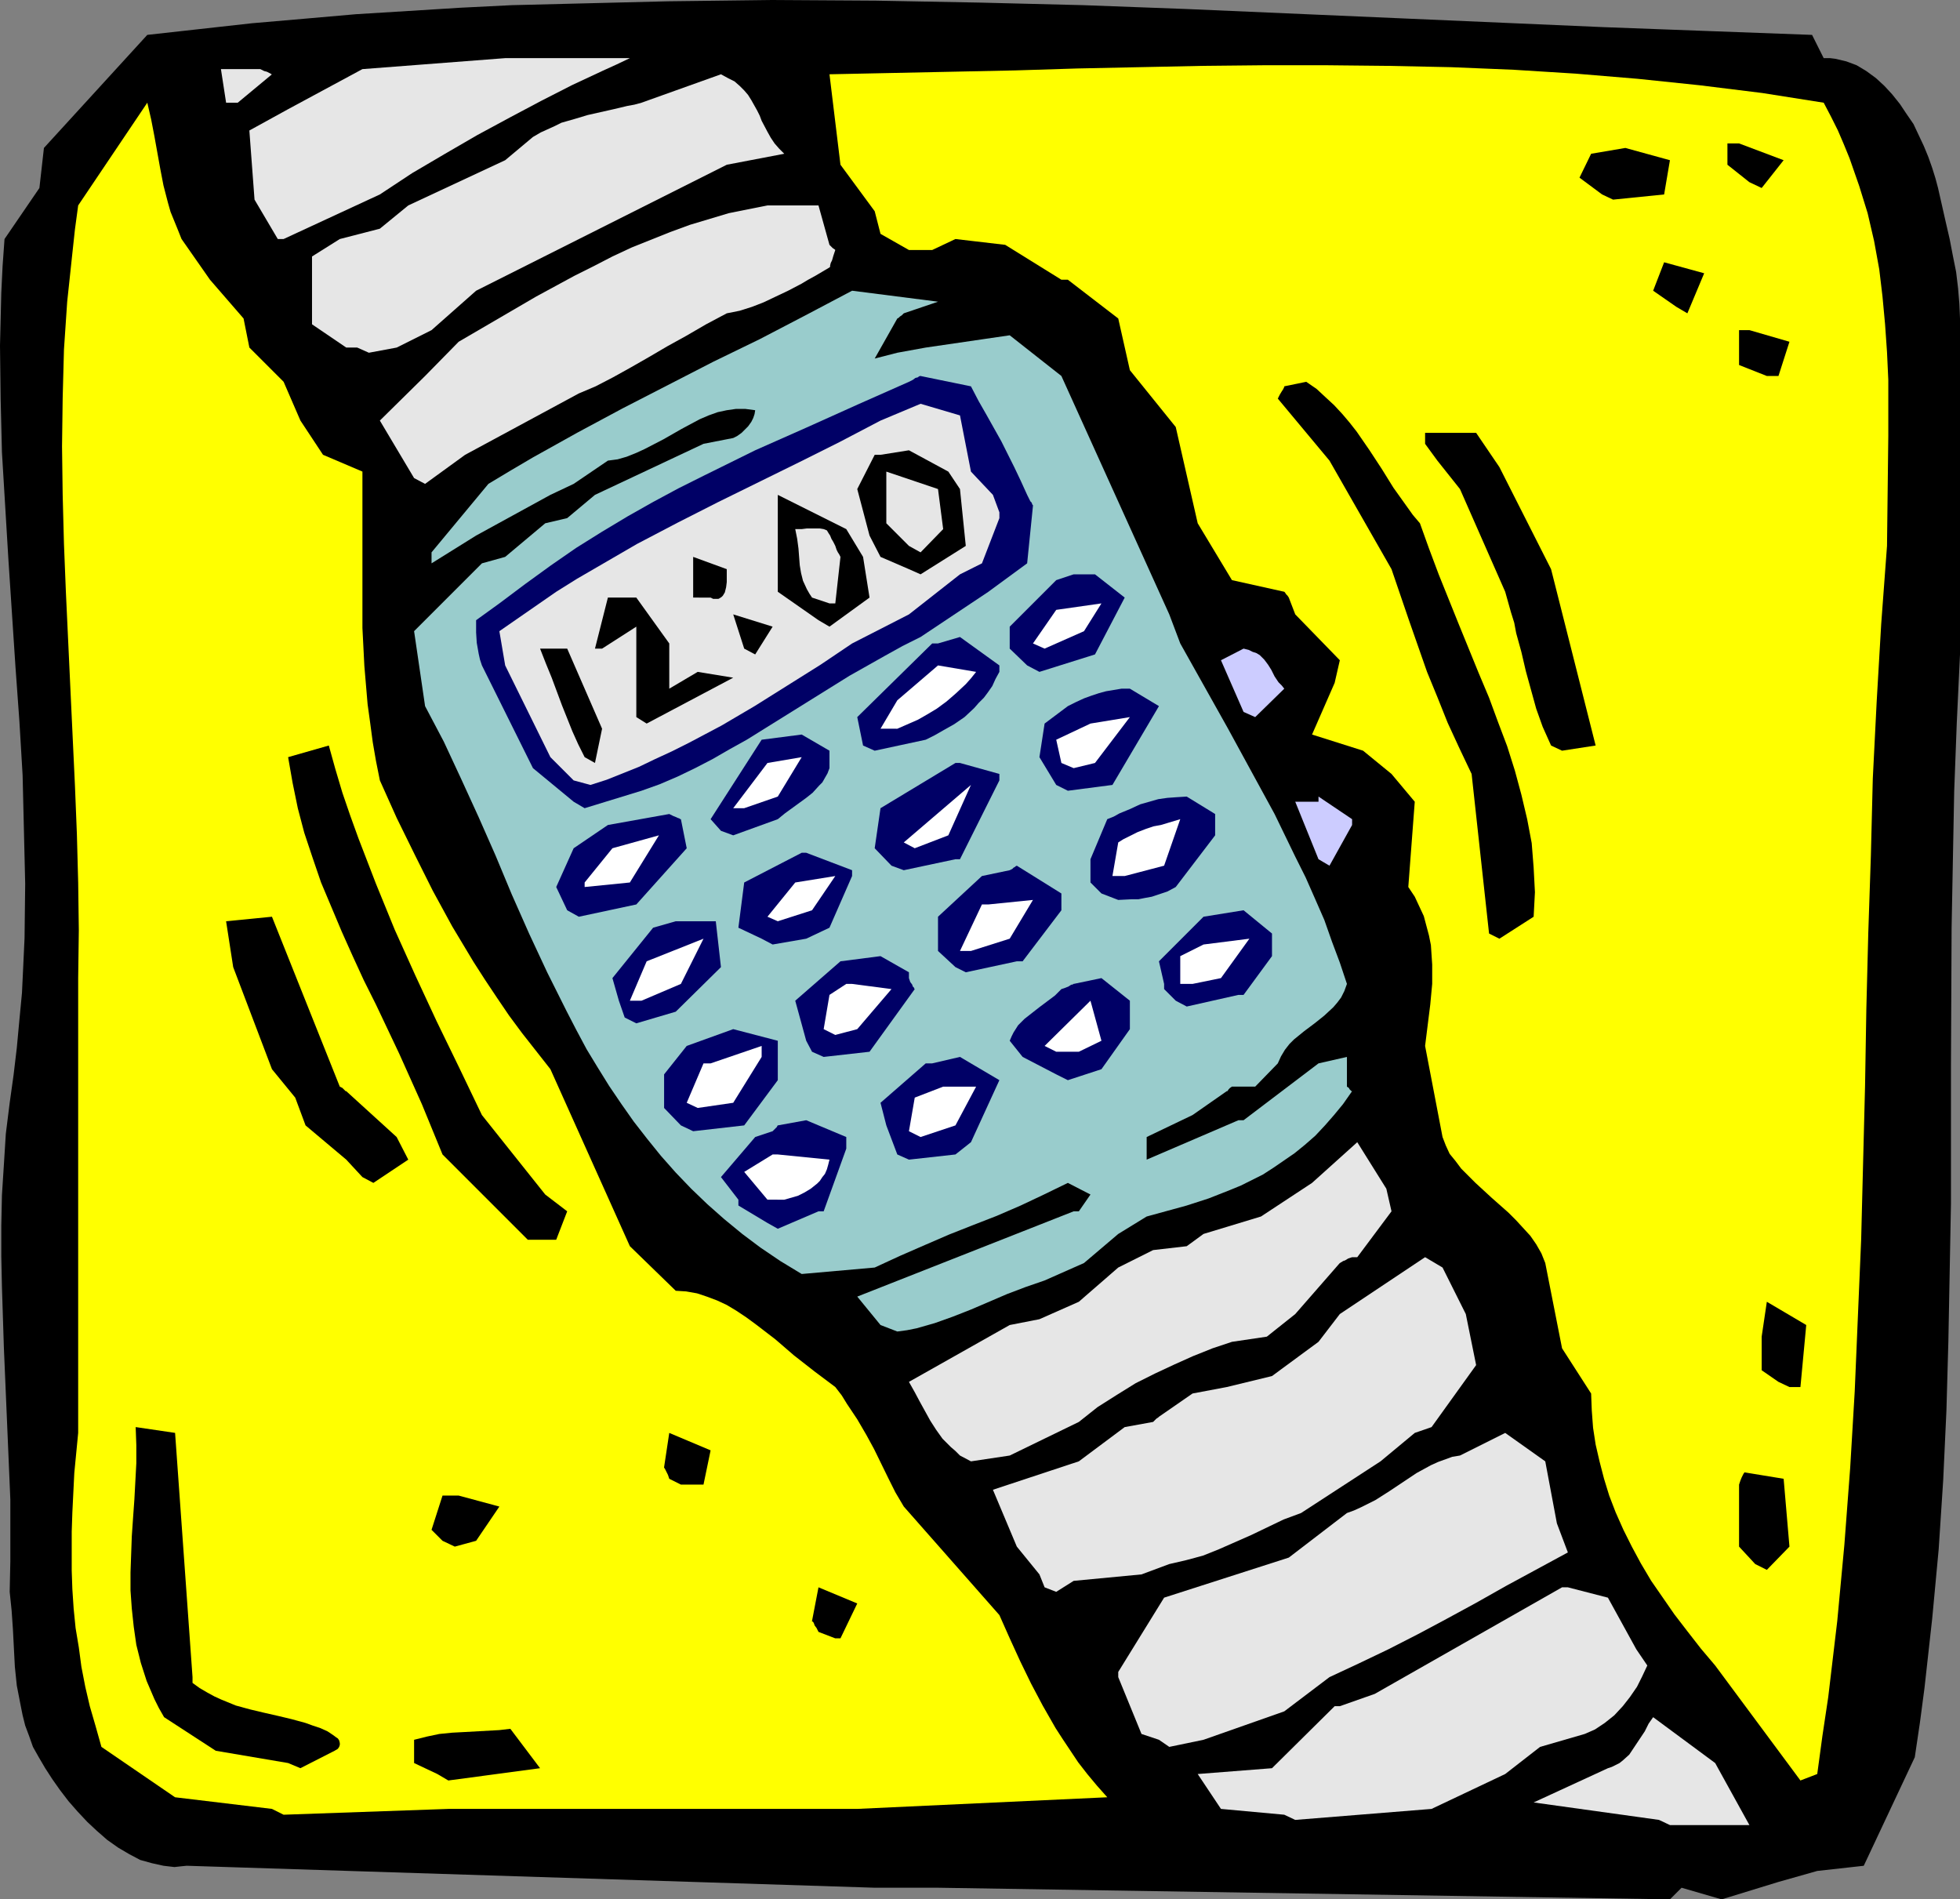<?xml version="1.0" encoding="UTF-8" standalone="no"?>
<svg
   version="1.0"
   width="129.724mm"
   height="125.7mm"
   id="svg72"
   sodipodi:docname="Watch - Calculator.wmf"
   xmlns:inkscape="http://www.inkscape.org/namespaces/inkscape"
   xmlns:sodipodi="http://sodipodi.sourceforge.net/DTD/sodipodi-0.dtd"
   xmlns="http://www.w3.org/2000/svg"
   xmlns:svg="http://www.w3.org/2000/svg">
  <rect width="100%" height="100%" fill="#808080" stroke="none"/>
  <sodipodi:namedview
     id="namedview72"
     pagecolor="#ffffff"
     bordercolor="#000000"
     borderopacity="0.25"
     inkscape:showpageshadow="2"
     inkscape:pageopacity="0.0"
     inkscape:pagecheckerboard="0"
     inkscape:deskcolor="#d1d1d1"
     inkscape:document-units="mm" />
  <defs
     id="defs1">
    <pattern
       id="WMFhbasepattern"
       patternUnits="userSpaceOnUse"
       width="6"
       height="6"
       x="0"
       y="0" />
  </defs>
  <path
     style="fill:#000000;fill-opacity:1;fill-rule:evenodd;stroke:none"
     d="m 417.736,475.086 -183.093,-2.909 h -15.837 l -172.104,-5.494 -1.616,0.162 -1.454,0.162 -2.747,-0.323 -2.909,-0.646 -2.909,-0.808 -2.747,-1.454 -2.747,-1.616 -2.747,-1.939 -2.586,-2.262 -2.424,-2.262 -2.424,-2.586 -2.262,-2.586 -2.101,-2.747 -1.939,-2.747 -1.778,-2.747 -1.616,-2.747 -1.454,-2.586 -0.97,-2.747 -0.97,-2.586 -0.646,-2.586 -0.485,-2.424 -0.97,-5.009 -0.485,-4.686 -0.485,-9.372 -0.323,-4.686 -0.485,-4.686 0.162,-7.595 v -7.757 -7.756 L 2.262,367.464 1.616,352.275 0.97,337.085 0.485,321.895 0.323,314.3 v -7.757 l 0.162,-7.595 0.485,-7.595 0.485,-7.756 0.97,-7.757 0.97,-6.949 0.808,-6.787 0.646,-6.949 0.646,-6.787 0.323,-6.787 0.323,-6.949 L 6.302,221.06 5.979,207.487 5.656,193.913 4.848,180.339 3.878,166.926 2.101,139.94 1.293,126.528 0.485,113.116 0.162,99.865 0,86.453 0.323,73.202 0.646,66.577 1.131,59.79 9.858,47.024 10.989,37.005 36.845,8.726 49.934,7.272 63.024,5.817 76.114,4.686 89.041,3.555 102.131,2.747 115.059,1.939 127.987,1.293 141.077,0.97 167.094,0.323 193.112,0 l 26.018,0.162 25.856,0.485 26.018,0.646 26.018,0.97 52.035,2.262 52.035,2.262 26.018,0.97 26.179,0.97 2.909,5.817 h 1.616 l 1.293,0.162 2.747,0.646 2.586,0.97 2.424,1.454 2.424,1.778 2.101,1.939 1.939,2.101 1.939,2.424 1.616,2.424 1.778,2.586 1.293,2.747 1.293,2.747 1.131,2.747 0.97,2.747 0.808,2.586 0.646,2.424 1.939,8.564 0.97,4.201 0.808,4.201 0.808,4.04 0.485,4.04 0.323,3.878 0.162,3.717 v 84.029 l -0.808,17.129 -0.646,17.129 -0.323,16.967 -0.323,17.129 -0.162,34.419 v 34.581 l -0.323,17.291 -0.323,17.129 -0.485,17.291 -0.808,17.452 -1.131,17.291 -1.616,17.291 -1.939,17.452 -1.131,8.564 -1.293,8.726 -12.766,27.148 -11.635,1.293 -9.696,2.747 -14.221,4.363 -10.019,-2.909 z"
     id="path1" />
  <path
     style="fill:#e6e6e6;fill-opacity:1;fill-rule:evenodd;stroke:none"
     d="m 414.988,455.21 -31.35,-4.363 18.584,-8.564 0.97,-0.323 0.97,-0.485 0.97,-0.485 0.808,-0.646 1.616,-1.454 1.293,-1.939 2.586,-3.878 0.97,-1.939 1.131,-1.616 15.514,11.473 8.565,15.513 h -19.877 z"
     id="path2" />
  <path
     style="fill:#e6e6e6;fill-opacity:1;fill-rule:evenodd;stroke:none"
     d="m 321.26,453.917 -15.837,-1.454 -5.818,-8.726 18.584,-1.454 15.675,-15.513 h 1.293 l 8.726,-3.07 46.864,-26.663 h 1.454 l 10.019,2.586 7.11,12.928 2.747,4.04 -1.293,2.747 -1.293,2.586 -1.778,2.586 -1.778,2.262 -2.101,2.262 -2.424,1.939 -2.424,1.616 -2.586,1.131 -11.15,3.232 -8.726,6.787 -18.422,8.726 -34.098,2.747 z"
     id="path3" />
  <path
     style="fill:#ffff00;fill-opacity:1;fill-rule:evenodd;stroke:none"
     d="m 68.034,452.463 -24.24,-2.909 -18.422,-12.604 -1.454,-5.171 -1.454,-5.009 -1.131,-4.848 -0.97,-5.009 -0.646,-4.848 -0.808,-4.848 -0.485,-4.848 -0.323,-4.848 -0.162,-4.686 v -4.848 -4.848 l 0.162,-4.848 0.485,-9.857 0.97,-10.019 V 244.653 l 0.162,-11.958 -0.162,-11.958 -0.323,-12.12 -0.485,-12.12 -1.131,-24.077 -1.131,-24.239 -0.485,-12.12 -0.323,-12.281 -0.162,-12.12 0.162,-12.12 0.323,-12.12 0.808,-11.958 1.293,-12.12 0.646,-5.979 0.808,-5.979 17.291,-25.693 0.97,4.201 0.808,4.201 1.454,8.08 0.808,4.201 1.131,4.363 0.646,2.262 1.778,4.363 0.97,2.424 7.11,10.18 8.403,9.696 1.454,7.272 8.565,8.564 4.202,9.696 5.656,8.564 9.858,4.201 v 10.019 10.019 9.534 9.534 l 0.485,9.534 0.808,9.534 0.646,4.686 0.646,4.848 0.808,4.686 0.97,4.848 4.202,9.372 4.525,9.211 4.525,9.049 4.848,8.888 5.333,8.888 2.909,4.525 2.909,4.363 3.07,4.525 3.232,4.363 3.555,4.525 3.555,4.525 19.877,44.277 11.474,11.15 2.586,0.162 2.747,0.485 2.424,0.808 2.586,0.97 2.424,1.131 2.424,1.454 2.424,1.616 2.424,1.778 4.848,3.717 4.686,4.04 5.171,4.04 5.171,3.878 1.616,2.101 1.293,2.101 1.293,1.939 1.293,1.939 2.262,3.878 1.939,3.555 3.555,7.272 1.778,3.555 2.101,3.555 23.917,27.148 2.586,5.817 2.586,5.656 2.747,5.656 2.909,5.494 3.232,5.656 1.778,2.747 1.939,2.909 1.939,2.909 2.262,2.909 2.424,2.909 2.586,2.909 -62.539,2.909 H 112.15 l -41.208,1.454 z"
     id="path4" />
  <path
     style="fill:#ffff00;fill-opacity:1;fill-rule:evenodd;stroke:none"
     d="m 450.379,445.353 -21.331,-28.764 -3.555,-4.201 -3.394,-4.363 -3.232,-4.201 -2.909,-4.201 -2.909,-4.201 -2.586,-4.363 -2.262,-4.201 -2.101,-4.201 -1.939,-4.363 -1.616,-4.201 -1.293,-4.201 -1.131,-4.363 -0.97,-4.201 -0.646,-4.201 -0.323,-4.363 -0.162,-4.201 -7.272,-11.312 -4.202,-21.33 -0.97,-2.424 -1.293,-2.262 -1.454,-2.101 -1.778,-1.939 -1.778,-1.939 -1.939,-1.939 -4.202,-3.717 -4.04,-3.717 -1.778,-1.778 -1.778,-1.778 -1.454,-1.939 -1.454,-1.778 -0.97,-2.101 -0.808,-2.101 -4.363,-22.785 0.646,-5.171 0.646,-5.171 0.485,-5.171 v -4.848 l -0.162,-2.424 -0.162,-2.424 -0.485,-2.424 -0.646,-2.424 -0.646,-2.424 -1.131,-2.424 -1.131,-2.424 -1.616,-2.424 1.616,-21.33 -5.818,-6.949 -7.11,-5.817 -12.766,-4.04 5.656,-12.928 1.293,-5.656 -11.15,-11.473 -1.616,-4.201 -0.323,-0.485 -0.323,-0.323 -0.323,-0.485 -0.162,-0.162 -13.09,-2.909 -8.565,-14.22 -5.494,-24.077 -11.474,-14.22 -2.909,-12.928 -12.605,-9.696 h -1.616 l -14.059,-8.726 -12.443,-1.454 -5.818,2.747 h -5.818 l -7.11,-4.04 -1.454,-5.656 -8.565,-11.635 -2.747,-22.623 31.027,-0.646 15.514,-0.323 15.514,-0.485 31.027,-0.646 15.675,-0.162 h 15.514 l 15.675,0.162 15.514,0.323 15.675,0.646 15.514,0.97 15.514,1.293 15.514,1.616 15.675,1.939 15.352,2.424 1.778,3.393 1.778,3.555 1.454,3.393 1.454,3.555 2.424,6.949 2.101,6.787 1.616,6.949 1.293,7.11 0.808,6.787 0.646,6.949 0.485,6.949 0.323,6.949 v 13.897 l -0.162,13.897 -0.162,13.735 -1.454,19.553 -1.131,19.391 -0.97,19.23 -0.485,19.391 -0.646,19.23 -0.485,19.068 -0.323,19.23 -0.485,19.068 -0.485,19.23 -0.808,19.068 -0.808,19.068 -1.131,19.068 -1.454,19.23 -1.778,19.068 -2.262,19.068 -1.454,9.696 -1.293,9.534 z"
     id="path5" />
  <path
     style="fill:#000000;fill-opacity:1;fill-rule:evenodd;stroke:none"
     d="m 109.403,443.737 -5.818,-2.747 v -5.817 l 3.232,-0.808 3.07,-0.646 3.232,-0.323 3.07,-0.162 5.818,-0.323 2.909,-0.162 2.747,-0.323 7.434,9.857 -22.947,3.07 z"
     id="path6" />
  <path
     style="fill:#000000;fill-opacity:1;fill-rule:evenodd;stroke:none"
     d="m 72.074,440.99 -18.099,-3.07 -12.928,-8.403 -1.293,-2.262 -1.131,-2.262 -1.939,-4.525 -1.454,-4.525 -1.131,-4.525 -0.646,-4.525 -0.485,-4.525 -0.323,-4.525 v -4.525 l 0.323,-9.049 0.323,-4.686 0.323,-4.525 0.485,-9.049 v -4.525 l -0.162,-4.525 9.858,1.454 4.363,61.082 v 1.454 l 1.778,1.293 1.939,1.131 1.778,0.97 1.778,0.808 3.555,1.454 3.555,0.97 3.394,0.808 3.555,0.808 3.394,0.808 3.555,0.97 1.778,0.646 1.939,0.646 1.778,0.808 1.454,0.97 0.646,0.485 0.485,0.323 0.323,0.485 0.162,0.646 v 0.485 l -0.162,0.485 -0.323,0.485 -0.808,0.485 -8.565,4.363 z"
     id="path7" />
  <path
     style="fill:#e6e6e6;fill-opacity:1;fill-rule:evenodd;stroke:none"
     d="m 289.91,435.172 -4.363,-1.454 -5.818,-14.22 v -1.293 l 11.474,-18.583 31.189,-10.019 14.544,-11.15 1.778,-0.646 1.778,-0.808 3.555,-1.778 3.555,-2.262 3.394,-2.262 3.394,-2.262 3.555,-1.939 1.778,-0.808 1.778,-0.646 1.778,-0.646 1.939,-0.323 11.312,-5.656 10.019,7.11 2.909,15.513 2.747,7.272 -7.757,4.201 -7.757,4.201 -7.434,4.201 -7.434,4.04 -7.272,3.878 -7.272,3.717 -7.434,3.555 -7.272,3.393 -11.312,8.564 -20.2,7.11 -8.565,1.778 z"
     id="path8" />
  <path
     style="fill:#000000;fill-opacity:1;fill-rule:evenodd;stroke:none"
     d="m 204.747,408.186 -0.485,-0.97 -0.485,-0.646 -0.162,-0.485 -0.162,-0.323 -0.162,-0.162 h -0.162 v -0.162 l 1.616,-8.403 9.696,4.04 -4.202,8.726 h -1.293 z"
     id="path9" />
  <path
     style="fill:#e6e6e6;fill-opacity:1;fill-rule:evenodd;stroke:none"
     d="m 261.307,397.036 -1.293,-3.232 -5.656,-6.949 -5.979,-14.22 21.493,-7.11 11.474,-8.564 7.11,-1.293 0.485,-0.485 0.323,-0.323 0.485,-0.323 0.162,-0.162 8.403,-5.817 8.565,-1.616 11.312,-2.747 11.635,-8.564 5.333,-6.949 21.331,-14.22 4.363,2.586 5.818,11.635 2.586,12.766 -11.15,15.513 -4.202,1.454 -8.565,7.11 -19.877,12.928 -4.363,1.616 -4.04,1.939 -4.04,1.939 -4.04,1.778 -4.04,1.778 -4.04,1.616 -4.202,1.131 -2.101,0.485 -2.101,0.485 -6.949,2.586 -16.968,1.616 -4.363,2.747 z"
     id="path10" />
  <path
     style="fill:#000000;fill-opacity:1;fill-rule:evenodd;stroke:none"
     d="m 439.067,391.219 -4.04,-4.363 v -15.513 l 0.323,-0.97 0.323,-0.808 0.323,-0.646 0.162,-0.323 0.162,-0.162 v -0.162 0 l 9.858,1.616 1.454,16.967 -5.656,5.817 z"
     id="path11" />
  <path
     style="fill:#000000;fill-opacity:1;fill-rule:evenodd;stroke:none"
     d="m 110.696,385.401 -2.747,-2.747 2.747,-8.564 h 4.04 l 10.181,2.747 -5.818,8.564 -5.333,1.454 z"
     id="path12" />
  <path
     style="fill:#000000;fill-opacity:1;fill-rule:evenodd;stroke:none"
     d="m 167.417,369.888 -0.323,-0.97 -0.323,-0.646 -0.323,-0.646 -0.162,-0.323 -0.162,-0.162 v -0.162 0 l 1.293,-8.564 10.342,4.363 -1.778,8.564 h -5.656 z"
     id="path13" />
  <path
     style="fill:#e6e6e6;fill-opacity:1;fill-rule:evenodd;stroke:none"
     d="m 240.137,364.071 -1.131,-1.131 -1.131,-0.97 -2.101,-2.101 -1.616,-2.262 -1.454,-2.262 -2.586,-4.686 -1.293,-2.424 -1.454,-2.586 25.21,-14.22 7.434,-1.454 9.858,-4.363 9.858,-8.564 8.726,-4.363 8.403,-0.97 4.202,-3.07 14.382,-4.363 12.766,-8.403 11.312,-10.18 7.272,11.635 1.293,5.656 -8.565,11.473 h -1.293 l -0.97,0.323 -0.808,0.485 -0.485,0.162 -0.485,0.323 h -0.162 v 0.162 h -0.162 l -11.15,12.766 -7.11,5.656 -8.726,1.293 -4.848,1.616 -4.848,1.939 -4.686,2.101 -4.848,2.262 -4.848,2.424 -4.686,2.909 -4.848,3.07 -4.686,3.717 -17.291,8.403 -9.696,1.454 z"
     id="path14" />
  <path
     style="fill:#000000;fill-opacity:1;fill-rule:evenodd;stroke:none"
     d="m 444.884,345.649 -4.202,-2.909 v -8.403 l 1.293,-8.726 9.858,5.817 -1.454,15.513 h -2.747 z"
     id="path15" />
  <path
     style="fill:#99cccc;fill-opacity:1;fill-rule:evenodd;stroke:none"
     d="m 220.261,331.429 -5.818,-7.11 54.136,-21.33 h 1.293 l 2.909,-4.201 -5.656,-2.909 -5.979,2.909 -5.818,2.747 -5.979,2.586 -5.818,2.262 -6.141,2.424 -5.979,2.586 -6.302,2.747 -6.302,2.909 -18.261,1.616 -5.333,-3.232 -5.01,-3.393 -4.525,-3.393 -4.525,-3.717 -4.202,-3.717 -4.04,-3.878 -3.878,-4.04 -3.717,-4.201 -3.394,-4.201 -3.394,-4.363 -3.07,-4.363 -3.07,-4.525 -2.909,-4.686 -2.747,-4.525 -2.586,-4.848 -2.424,-4.686 -4.848,-9.696 -4.525,-9.696 -4.363,-9.857 -4.04,-9.696 -4.202,-9.534 -4.363,-9.534 -4.363,-9.372 -4.686,-8.888 -2.747,-18.745 16.968,-16.967 5.818,-1.616 10.019,-8.403 5.494,-1.293 6.949,-5.817 27.149,-12.766 7.434,-1.454 0.97,-0.485 1.131,-0.808 0.808,-0.808 0.808,-0.808 0.808,-1.131 0.485,-0.97 0.323,-0.97 0.162,-0.97 -2.424,-0.323 h -2.424 l -2.262,0.323 -2.262,0.485 -2.262,0.808 -2.262,0.97 -4.525,2.424 -4.525,2.586 -4.686,2.424 -2.101,0.97 -2.424,0.97 -2.262,0.646 -2.424,0.323 -8.565,5.817 -5.818,2.747 -18.584,10.18 -11.15,6.949 v -2.747 l 14.221,-17.129 5.656,-3.393 5.494,-3.232 11.312,-6.302 11.15,-5.979 11.312,-5.817 11.312,-5.817 11.635,-5.656 11.474,-5.979 11.635,-6.141 21.493,2.747 -8.565,2.909 -0.485,0.485 -0.485,0.323 -0.162,0.162 -0.162,0.162 -0.323,0.162 -5.656,10.019 5.656,-1.454 7.11,-1.293 21.008,-3.07 12.928,10.18 26.987,59.628 2.747,7.272 11.958,21.33 5.818,10.665 5.818,10.665 5.171,10.665 2.586,5.171 2.424,5.494 2.262,5.171 1.939,5.494 1.939,5.171 1.778,5.333 -0.646,1.778 -0.808,1.616 -0.97,1.293 -0.97,1.131 -2.262,2.101 -2.424,1.939 -2.586,1.939 -2.586,2.101 -1.131,1.131 -1.131,1.454 -0.97,1.616 -0.808,1.778 -5.656,5.817 h -5.818 l -0.485,0.323 -0.323,0.323 -0.323,0.485 h -0.162 l -8.565,5.979 -11.474,5.494 v 5.656 l 22.947,-9.857 h 1.293 l 18.746,-14.22 7.11,-1.616 v 7.433 l 0.485,0.323 0.162,0.323 0.485,0.485 h 0.162 l -2.262,3.232 -2.262,2.747 -2.262,2.586 -2.424,2.586 -2.586,2.262 -2.586,2.101 -2.586,1.778 -2.586,1.778 -2.747,1.778 -5.494,2.747 -2.747,1.131 -5.333,2.101 -5.494,1.778 -10.019,2.747 -7.11,4.363 -8.565,7.272 -9.858,4.363 -4.686,1.616 -4.686,1.778 -4.525,1.939 -4.525,1.939 -4.525,1.778 -4.525,1.616 -4.525,1.293 -2.424,0.485 -2.424,0.323 z"
     id="path16" />
  <path
     style="fill:#000000;fill-opacity:1;fill-rule:evenodd;stroke:none"
     d="m 132.027,310.099 -21.331,-21.33 -2.586,-6.302 -2.586,-6.302 -5.656,-12.604 -5.818,-12.281 -3.07,-6.141 -2.747,-5.979 -2.747,-6.141 -2.586,-6.141 -2.586,-6.141 -2.101,-6.141 -2.101,-6.302 -1.616,-6.141 -1.293,-6.302 -1.131,-6.464 10.181,-2.909 1.616,5.817 1.778,5.979 1.939,5.656 2.101,5.817 4.363,11.312 4.686,11.473 5.171,11.473 5.333,11.473 5.656,11.635 5.656,11.796 15.837,19.876 5.494,4.201 -2.747,7.11 h -4.04 z"
     id="path17" />
  <path
     style="fill:#000066;fill-opacity:1;fill-rule:evenodd;stroke:none"
     d="m 191.981,305.897 -7.272,-4.363 v -1.454 l -4.363,-5.656 8.565,-10.019 4.363,-1.454 0.485,-0.485 0.323,-0.323 0.323,-0.323 v -0.162 l 0.162,-0.162 7.11,-1.293 10.019,4.201 v 2.909 l -5.656,15.675 h -1.293 l -10.181,4.363 z"
     id="path18" />
  <path
     style="fill:#ffffff;fill-opacity:1;fill-rule:evenodd;stroke:none"
     d="m 191.981,300.08 -5.818,-6.949 7.11,-4.363 h 1.293 l 12.928,1.293 -0.323,1.293 -0.323,1.131 -0.485,1.131 -0.646,0.808 -0.646,0.97 -0.646,0.646 -1.616,1.293 -1.616,0.97 -1.616,0.808 -3.394,0.97 z"
     id="path19" />
  <path
     style="fill:#000000;fill-opacity:1;fill-rule:evenodd;stroke:none"
     d="m 90.657,294.424 -4.04,-4.363 -10.181,-8.564 -2.586,-6.949 -5.818,-7.11 -9.696,-25.532 -1.778,-11.473 11.474,-1.131 16.968,42.499 0.646,0.323 0.323,0.323 0.323,0.323 0.162,0.162 h 0.162 l 12.605,11.473 2.909,5.656 -8.726,5.817 z"
     id="path20" />
  <path
     style="fill:#000066;fill-opacity:1;fill-rule:evenodd;stroke:none"
     d="m 224.462,288.768 -2.747,-7.272 -1.454,-5.656 11.312,-9.857 h 1.616 l 6.949,-1.616 9.858,5.817 -7.11,15.513 -3.878,3.07 -11.635,1.293 z"
     id="path21" />
  <path
     style="fill:#ffffff;fill-opacity:1;fill-rule:evenodd;stroke:none"
     d="m 227.371,282.951 1.454,-8.403 7.11,-2.747 h 8.242 l -5.171,9.696 -8.726,2.909 z"
     id="path22" />
  <path
     style="fill:#000066;fill-opacity:1;fill-rule:evenodd;stroke:none"
     d="m 170.326,281.497 -4.202,-4.363 v -8.403 l 5.656,-7.11 11.635,-4.201 11.15,2.909 v 9.857 l -8.403,11.312 -12.766,1.454 z"
     id="path23" />
  <path
     style="fill:#ffffff;fill-opacity:1;fill-rule:evenodd;stroke:none"
     d="m 171.781,275.841 4.202,-9.857 h 1.778 l 12.766,-4.363 v 2.747 l -7.11,11.473 -8.888,1.293 z"
     id="path24" />
  <path
     style="fill:#000066;fill-opacity:1;fill-rule:evenodd;stroke:none"
     d="m 264.216,268.731 -8.403,-4.363 -3.232,-4.04 0.485,-1.131 0.485,-0.97 1.131,-1.778 1.616,-1.616 3.717,-2.909 1.939,-1.454 1.939,-1.454 1.616,-1.616 0.97,-0.323 0.808,-0.323 0.485,-0.323 0.323,-0.162 h 0.323 v -0.162 h 0.162 l 6.949,-1.454 7.11,5.656 v 7.11 l -7.11,10.019 -8.403,2.747 z"
     id="path25" />
  <path
     style="fill:#000066;fill-opacity:1;fill-rule:evenodd;stroke:none"
     d="m 203.131,263.075 -1.454,-2.747 -2.747,-10.019 11.312,-9.857 10.019,-1.293 7.11,4.04 v 1.454 l 0.323,0.97 0.485,0.646 0.162,0.485 0.323,0.323 v 0.162 l 0.162,0.162 v 0 l -11.312,15.675 -11.474,1.293 z"
     id="path26" />
  <path
     style="fill:#ffffff;fill-opacity:1;fill-rule:evenodd;stroke:none"
     d="m 261.307,261.62 11.474,-11.312 2.747,10.019 -5.656,2.747 h -5.656 z"
     id="path27" />
  <path
     style="fill:#ffffff;fill-opacity:1;fill-rule:evenodd;stroke:none"
     d="m 206.04,257.419 1.454,-8.564 4.202,-2.747 h 1.454 l 9.858,1.293 -8.565,10.019 -5.494,1.454 z"
     id="path28" />
  <path
     style="fill:#000066;fill-opacity:1;fill-rule:evenodd;stroke:none"
     d="m 156.267,254.51 -1.454,-4.201 -1.616,-5.656 10.181,-12.604 5.656,-1.616 h 10.019 l 1.293,11.473 -11.312,11.15 -9.858,2.909 z"
     id="path29" />
  <path
     style="fill:#000066;fill-opacity:1;fill-rule:evenodd;stroke:none"
     d="m 294.112,250.309 -2.909,-2.909 v -1.293 l -1.293,-5.656 11.15,-11.15 10.019,-1.616 7.11,5.817 v 5.656 l -7.11,9.696 h -1.293 l -12.928,2.909 z"
     id="path30" />
  <path
     style="fill:#ffffff;fill-opacity:1;fill-rule:evenodd;stroke:none"
     d="m 157.56,250.309 4.202,-9.857 14.221,-5.656 -5.656,11.312 -9.858,4.201 z"
     id="path31" />
  <path
     style="fill:#ffffff;fill-opacity:1;fill-rule:evenodd;stroke:none"
     d="m 295.243,246.107 v -6.949 l 5.818,-2.909 11.474,-1.454 -7.11,9.857 -7.11,1.454 z"
     id="path32" />
  <path
     style="fill:#000066;fill-opacity:1;fill-rule:evenodd;stroke:none"
     d="m 239.006,241.906 -4.363,-4.04 v -8.564 l 10.989,-10.18 6.949,-1.454 0.646,-0.323 0.323,-0.323 0.323,-0.162 0.162,-0.162 0.323,-0.162 11.15,6.949 v 4.201 l -9.696,12.766 h -1.454 l -12.766,2.747 z"
     id="path33" />
  <path
     style="fill:#ffffff;fill-opacity:1;fill-rule:evenodd;stroke:none"
     d="m 240.137,237.866 5.494,-11.635 h 1.616 l 11.15,-1.131 -5.818,9.696 -9.696,3.07 z"
     id="path34" />
  <path
     style="fill:#000066;fill-opacity:1;fill-rule:evenodd;stroke:none"
     d="m 190.526,234.796 -5.818,-2.747 1.454,-11.312 14.382,-7.433 h 1.131 l 11.474,4.363 v 1.454 l -5.656,12.928 -5.818,2.747 -8.403,1.454 z"
     id="path35" />
  <path
     style="fill:#000000;fill-opacity:1;fill-rule:evenodd;stroke:none"
     d="m 372.488,233.503 -4.363,-39.914 -3.07,-6.464 -2.909,-6.302 -2.586,-6.464 -2.586,-6.302 -4.525,-12.928 -4.363,-12.766 -15.514,-27.148 -12.928,-15.513 0.485,-0.97 0.485,-0.808 0.323,-0.485 0.162,-0.323 0.162,-0.323 v 0 -0.162 l 5.494,-1.131 2.586,1.778 2.262,2.101 2.101,1.939 2.101,2.262 1.778,2.101 1.778,2.262 3.232,4.686 3.07,4.686 2.909,4.686 3.232,4.525 1.616,2.262 1.778,2.101 2.262,6.302 2.424,6.464 5.01,12.443 5.01,12.281 2.586,6.141 2.262,6.141 2.262,5.979 1.939,6.141 1.616,5.979 1.454,6.141 1.131,5.979 0.485,6.141 0.162,3.07 0.162,3.07 -0.162,3.07 -0.162,3.07 -8.565,5.494 z"
     id="path36" />
  <path
     style="fill:#ffffff;fill-opacity:1;fill-rule:evenodd;stroke:none"
     d="m 191.981,229.302 6.949,-8.564 10.019,-1.616 -5.818,8.564 -8.565,2.747 z"
     id="path37" />
  <path
     style="fill:#000066;fill-opacity:1;fill-rule:evenodd;stroke:none"
     d="m 141.885,227.686 -2.747,-5.817 4.363,-9.696 8.565,-5.817 15.352,-2.747 0.97,0.485 0.808,0.323 0.323,0.162 0.485,0.162 0.162,0.162 v 0 h 0.162 l 1.454,7.272 -12.605,14.059 -14.382,3.07 z"
     id="path38" />
  <path
     style="fill:#000066;fill-opacity:1;fill-rule:evenodd;stroke:none"
     d="m 275.528,223.484 -2.747,-2.747 v -5.817 l 4.202,-10.019 1.616,-0.646 1.454,-0.808 2.747,-1.131 2.424,-1.131 2.262,-0.646 2.262,-0.646 2.262,-0.323 2.262,-0.162 2.586,-0.162 7.11,4.363 v 5.333 l -9.858,12.928 -2.101,1.131 -1.939,0.646 -1.939,0.646 -1.778,0.323 -1.616,0.323 h -1.778 l -3.232,0.162 z"
     id="path39" />
  <path
     style="fill:#ffffff;fill-opacity:1;fill-rule:evenodd;stroke:none"
     d="m 146.248,220.737 6.949,-8.564 11.635,-3.232 -7.272,11.796 -11.312,1.131 z"
     id="path40" />
  <path
     style="fill:#ffffff;fill-opacity:1;fill-rule:evenodd;stroke:none"
     d="m 278.275,219.121 1.454,-8.403 1.293,-0.808 1.293,-0.646 2.262,-1.131 2.101,-0.808 1.939,-0.646 1.778,-0.323 1.616,-0.485 3.232,-0.97 -4.04,11.635 -9.858,2.586 z"
     id="path41" />
  <path
     style="fill:#000066;fill-opacity:1;fill-rule:evenodd;stroke:none"
     d="m 223.008,216.536 -4.202,-4.363 1.454,-10.019 18.746,-11.312 h 1.131 l 9.858,2.747 v 1.616 l -9.858,19.714 h -1.131 l -12.928,2.747 z"
     id="path42" />
  <path
     style="fill:#ccccff;fill-opacity:1;fill-rule:evenodd;stroke:none"
     d="m 329.825,214.92 -5.818,-14.382 h 5.818 v -1.293 l 8.403,5.656 v 1.454 l -5.656,10.18 z"
     id="path43" />
  <path
     style="fill:#ffffff;fill-opacity:1;fill-rule:evenodd;stroke:none"
     d="m 226.078,210.718 16.806,-14.382 -5.656,12.604 -8.403,3.232 z"
     id="path44" />
  <path
     style="fill:#000066;fill-opacity:1;fill-rule:evenodd;stroke:none"
     d="m 180.345,207.81 -2.586,-2.909 12.766,-19.876 10.019,-1.293 6.949,4.04 v 4.363 l -0.485,1.293 -0.646,1.131 -0.646,1.131 -0.808,0.808 -1.616,1.778 -1.616,1.293 -1.778,1.293 -3.555,2.586 -1.778,1.454 -11.15,4.04 z"
     id="path45" />
  <path
     style="fill:#ffffff;fill-opacity:1;fill-rule:evenodd;stroke:none"
     d="m 183.416,202.154 8.565,-11.312 8.565,-1.454 -5.979,9.857 -8.403,2.909 z"
     id="path46" />
  <path
     style="fill:#000066;fill-opacity:1;fill-rule:evenodd;stroke:none"
     d="m 143.501,200.538 -10.181,-8.403 -12.766,-25.693 -0.485,-1.454 -0.323,-1.454 -0.485,-2.747 -0.162,-2.586 v -3.07 l 5.818,-4.201 6.464,-4.848 6.464,-4.686 6.302,-4.363 6.464,-4.04 6.464,-3.878 6.302,-3.555 6.302,-3.393 6.464,-3.232 12.766,-6.302 12.766,-5.656 12.928,-5.817 12.766,-5.656 0.97,-0.485 0.646,-0.485 0.646,-0.162 0.162,-0.162 0.323,-0.162 v 0 h 0.162 l 12.605,2.586 1.939,3.717 1.939,3.393 3.717,6.625 3.232,6.464 1.616,3.393 1.616,3.555 0.485,0.97 0.323,0.646 0.323,0.323 0.162,0.485 0.162,0.162 v 0 0.162 l -1.454,14.382 -9.696,7.11 -16.968,11.312 -4.525,2.262 -4.363,2.424 -8.888,5.009 -8.565,5.333 -8.565,5.333 -8.565,5.333 -4.363,2.424 -4.202,2.424 -4.363,2.262 -4.363,2.101 -4.525,1.939 -4.525,1.616 -14.221,4.363 z"
     id="path47" />
  <path
     style="fill:#000066;fill-opacity:1;fill-rule:evenodd;stroke:none"
     d="m 264.216,196.337 -4.202,-6.949 1.293,-8.403 5.818,-4.363 1.939,-0.97 2.101,-0.97 1.778,-0.646 1.939,-0.646 1.778,-0.485 1.939,-0.323 1.939,-0.323 h 2.101 l 7.272,4.363 -11.635,19.714 -11.15,1.454 z"
     id="path48" />
  <path
     style="fill:#e6e6e6;fill-opacity:1;fill-rule:evenodd;stroke:none"
     d="m 143.501,195.205 -5.818,-5.817 -11.312,-22.946 -1.454,-8.564 14.221,-9.857 5.171,-3.232 5.01,-2.909 10.019,-5.817 10.181,-5.333 10.181,-5.171 10.181,-5.009 10.181,-5.009 10.019,-5.009 10.181,-5.333 10.019,-4.201 9.858,2.909 2.747,14.059 5.494,5.817 1.616,4.363 v 1.454 l -4.363,11.312 -5.494,2.747 -12.766,10.019 -14.221,7.272 -7.918,5.333 -8.242,5.171 -8.242,5.171 -8.242,4.848 -8.242,4.363 -4.202,2.101 -4.202,1.939 -4.04,1.939 -4.04,1.616 -4.04,1.616 -4.04,1.293 z"
     id="path49" />
  <path
     style="fill:#ffffff;fill-opacity:1;fill-rule:evenodd;stroke:none"
     d="m 265.509,190.842 -1.293,-5.817 8.565,-4.04 9.858,-1.616 -8.726,11.473 -5.333,1.293 z"
     id="path50" />
  <path
     style="fill:#000000;fill-opacity:1;fill-rule:evenodd;stroke:none"
     d="m 146.248,189.388 -1.616,-3.232 -1.454,-3.232 -2.586,-6.464 -2.586,-6.949 -1.454,-3.555 -1.454,-3.717 h 6.787 l 8.726,20.038 -1.778,8.564 z"
     id="path51" />
  <path
     style="fill:#000066;fill-opacity:1;fill-rule:evenodd;stroke:none"
     d="m 215.897,186.479 -1.454,-7.11 18.746,-18.422 h 1.454 l 5.494,-1.616 9.858,7.11 v 1.616 l -0.97,1.778 -0.808,1.778 -1.131,1.616 -0.97,1.293 -1.293,1.293 -1.131,1.293 -2.424,2.262 -2.586,1.778 -2.586,1.454 -2.262,1.293 -2.262,1.131 -12.766,2.747 z"
     id="path52" />
  <path
     style="fill:#000000;fill-opacity:1;fill-rule:evenodd;stroke:none"
     d="m 388.001,186.479 -2.101,-4.686 -1.616,-4.525 -1.293,-4.686 -1.293,-4.686 -1.131,-4.848 -1.293,-4.686 -0.485,-2.586 -0.808,-2.586 -1.454,-5.171 -11.312,-25.693 -5.656,-7.11 -3.07,-4.201 v 0 -2.747 h 12.766 l 5.818,8.564 12.928,25.532 11.15,44.115 -8.403,1.293 z"
     id="path53" />
  <path
     style="fill:#ffffff;fill-opacity:1;fill-rule:evenodd;stroke:none"
     d="m 220.261,182.278 4.202,-7.11 10.181,-8.726 9.534,1.616 -1.293,1.616 -1.293,1.454 -2.424,2.262 -2.424,2.101 -2.424,1.778 -2.424,1.454 -2.262,1.293 -5.171,2.262 z"
     id="path54" />
  <path
     style="fill:#000000;fill-opacity:1;fill-rule:evenodd;stroke:none"
     d="m 159.176,179.369 v -22.623 l -8.565,5.494 h -1.778 l 3.232,-12.766 h 7.11 l 8.242,11.473 v 11.312 l 7.11,-4.201 8.888,1.454 -21.654,11.473 z"
     id="path55" />
  <path
     style="fill:#ccccff;fill-opacity:1;fill-rule:evenodd;stroke:none"
     d="m 311.08,178.076 -5.656,-12.928 5.656,-2.909 1.293,0.323 0.97,0.485 0.97,0.323 0.808,0.485 1.131,1.131 0.97,1.293 0.808,1.293 0.808,1.616 0.97,1.454 0.808,0.808 0.646,0.808 -7.272,7.11 z"
     id="path56" />
  <path
     style="fill:#000066;fill-opacity:1;fill-rule:evenodd;stroke:none"
     d="m 256.944,166.442 -4.363,-4.201 v -5.494 l 11.635,-11.635 4.363,-1.454 h 5.333 l 7.434,5.817 -7.434,14.22 -13.898,4.363 z"
     id="path57" />
  <path
     style="fill:#000000;fill-opacity:1;fill-rule:evenodd;stroke:none"
     d="m 186.163,162.24 -2.747,-8.564 9.858,3.07 -4.363,6.949 z"
     id="path58" />
  <path
     style="fill:#ffffff;fill-opacity:1;fill-rule:evenodd;stroke:none"
     d="m 258.398,160.947 5.818,-8.403 11.312,-1.616 -4.363,6.949 -9.858,4.363 z"
     id="path59" />
  <path
     style="fill:#000000;fill-opacity:1;fill-rule:evenodd;stroke:none"
     d="m 204.747,155.13 -10.181,-7.11 V 123.781 l 17.13,8.564 4.202,6.949 1.616,10.18 -10.019,7.272 z"
     id="path60" />
  <path
     style="fill:#e6e6e6;fill-opacity:1;fill-rule:evenodd;stroke:none"
     d="m 203.131,149.474 -0.646,-0.97 -0.646,-1.131 -0.97,-2.101 -0.485,-1.939 -0.323,-1.939 -0.162,-2.101 -0.162,-2.101 -0.323,-2.424 -0.485,-2.424 h 1.616 l 1.293,-0.162 h 0.97 0.97 1.293 l 0.97,0.162 0.808,0.323 0.485,0.808 0.323,0.485 0.323,0.808 0.485,0.808 0.485,0.97 0.323,0.97 0.323,0.646 0.323,0.485 0.162,0.323 0.162,0.323 v 0 l -1.293,11.635 h -1.454 z"
     id="path61" />
  <path
     style="fill:#000000;fill-opacity:1;fill-rule:evenodd;stroke:none"
     d="m 173.397,149.474 v -10.18 l 8.403,3.07 v 3.232 l -0.162,1.293 -0.323,1.293 -0.485,0.808 -0.323,0.323 -0.485,0.323 -0.323,0.162 h -0.646 -0.646 l -0.646,-0.323 z"
     id="path62" />
  <path
     style="fill:#000000;fill-opacity:1;fill-rule:evenodd;stroke:none"
     d="m 227.371,142.364 -7.11,-3.07 -2.747,-5.333 -3.07,-11.635 4.363,-8.564 h 1.454 l 7.11,-1.131 9.858,5.333 2.909,4.363 1.454,14.22 -11.312,7.11 z"
     id="path63" />
  <path
     style="fill:#e6e6e6;fill-opacity:1;fill-rule:evenodd;stroke:none"
     d="m 227.371,136.547 -5.656,-5.656 v -12.928 l 12.928,4.363 1.293,10.019 -5.656,5.817 z"
     id="path64" />
  <path
     style="fill:#e6e6e6;fill-opacity:1;fill-rule:evenodd;stroke:none"
     d="m 103.585,119.579 -8.565,-14.382 11.312,-11.15 8.403,-8.564 9.696,-5.656 9.696,-5.656 9.534,-5.171 4.848,-2.424 4.686,-2.424 4.848,-2.262 4.848,-1.939 4.848,-1.939 4.848,-1.778 4.848,-1.454 4.848,-1.454 4.848,-0.97 4.848,-0.97 h 12.766 l 2.747,9.857 0.485,0.485 0.323,0.323 0.485,0.323 0.162,0.162 -0.485,1.454 -0.323,1.131 -0.323,0.646 -0.162,0.646 v 0.323 l -0.162,0.162 v 0 l -3.555,2.101 -1.778,0.97 -1.616,0.97 -3.394,1.778 -3.07,1.454 -3.07,1.454 -2.909,1.131 -3.07,0.97 -3.232,0.646 -5.171,2.747 -5.01,2.909 -4.686,2.586 -4.686,2.747 -4.525,2.586 -4.363,2.424 -4.363,2.262 -4.202,1.778 -28.442,15.351 -10.019,7.272 z"
     id="path65" />
  <path
     style="fill:#000000;fill-opacity:1;fill-rule:evenodd;stroke:none"
     d="m 441.976,94.048 -6.949,-2.747 v -8.726 h 2.586 l 10.019,2.909 -2.747,8.564 z"
     id="path66" />
  <path
     style="fill:#e6e6e6;fill-opacity:1;fill-rule:evenodd;stroke:none"
     d="m 89.365,86.937 h -2.747 l -8.565,-5.817 V 64.153 l 6.949,-4.363 10.019,-2.586 7.11,-5.817 24.24,-11.312 6.949,-5.817 1.939,-1.131 1.778,-0.808 1.778,-0.808 1.616,-0.808 3.394,-0.97 3.232,-0.97 6.464,-1.454 3.394,-0.808 1.778,-0.323 1.778,-0.485 19.877,-7.11 1.778,0.97 1.616,0.808 1.293,1.131 1.131,1.131 0.97,1.131 0.808,1.293 1.454,2.586 0.646,1.293 0.485,1.293 1.454,2.747 0.808,1.454 0.97,1.454 1.131,1.293 1.293,1.293 -14.382,2.747 -62.701,31.511 -11.15,9.857 -8.726,4.363 -6.949,1.293 z"
     id="path67" />
  <path
     style="fill:#000000;fill-opacity:1;fill-rule:evenodd;stroke:none"
     d="m 419.352,76.757 -5.818,-4.04 2.747,-7.11 10.019,2.747 -4.202,10.019 z"
     id="path68" />
  <path
     style="fill:#e6e6e6;fill-opacity:1;fill-rule:evenodd;stroke:none"
     d="m 69.488,59.79 -5.818,-9.857 -1.293,-17.291 9.696,-5.333 18.584,-10.019 35.714,-2.747 h 31.189 l -3.394,1.616 -3.555,1.616 -7.595,3.555 -7.595,3.878 -7.918,4.201 -8.08,4.363 -8.08,4.686 -8.242,4.848 -8.08,5.333 -24.078,11.15 z"
     id="path69" />
  <path
     style="fill:#000000;fill-opacity:1;fill-rule:evenodd;stroke:none"
     d="m 400.768,48.64 -5.656,-4.201 2.909,-5.979 8.565,-1.454 11.15,3.07 -1.454,8.564 -12.766,1.293 z"
     id="path70" />
  <path
     style="fill:#000000;fill-opacity:1;fill-rule:evenodd;stroke:none"
     d="m 437.612,45.569 -5.494,-4.363 v -5.333 h 2.909 l 11.15,4.201 -5.494,6.949 z"
     id="path71" />
  <path
     style="fill:#e6e6e6;fill-opacity:1;fill-rule:evenodd;stroke:none"
     d="m 56.56,25.693 -1.293,-8.403 h 9.858 l 0.97,0.485 0.646,0.162 0.646,0.323 0.323,0.162 0.162,0.162 v 0 h 0.162 l -8.565,7.11 z"
     id="path72" />
</svg>
